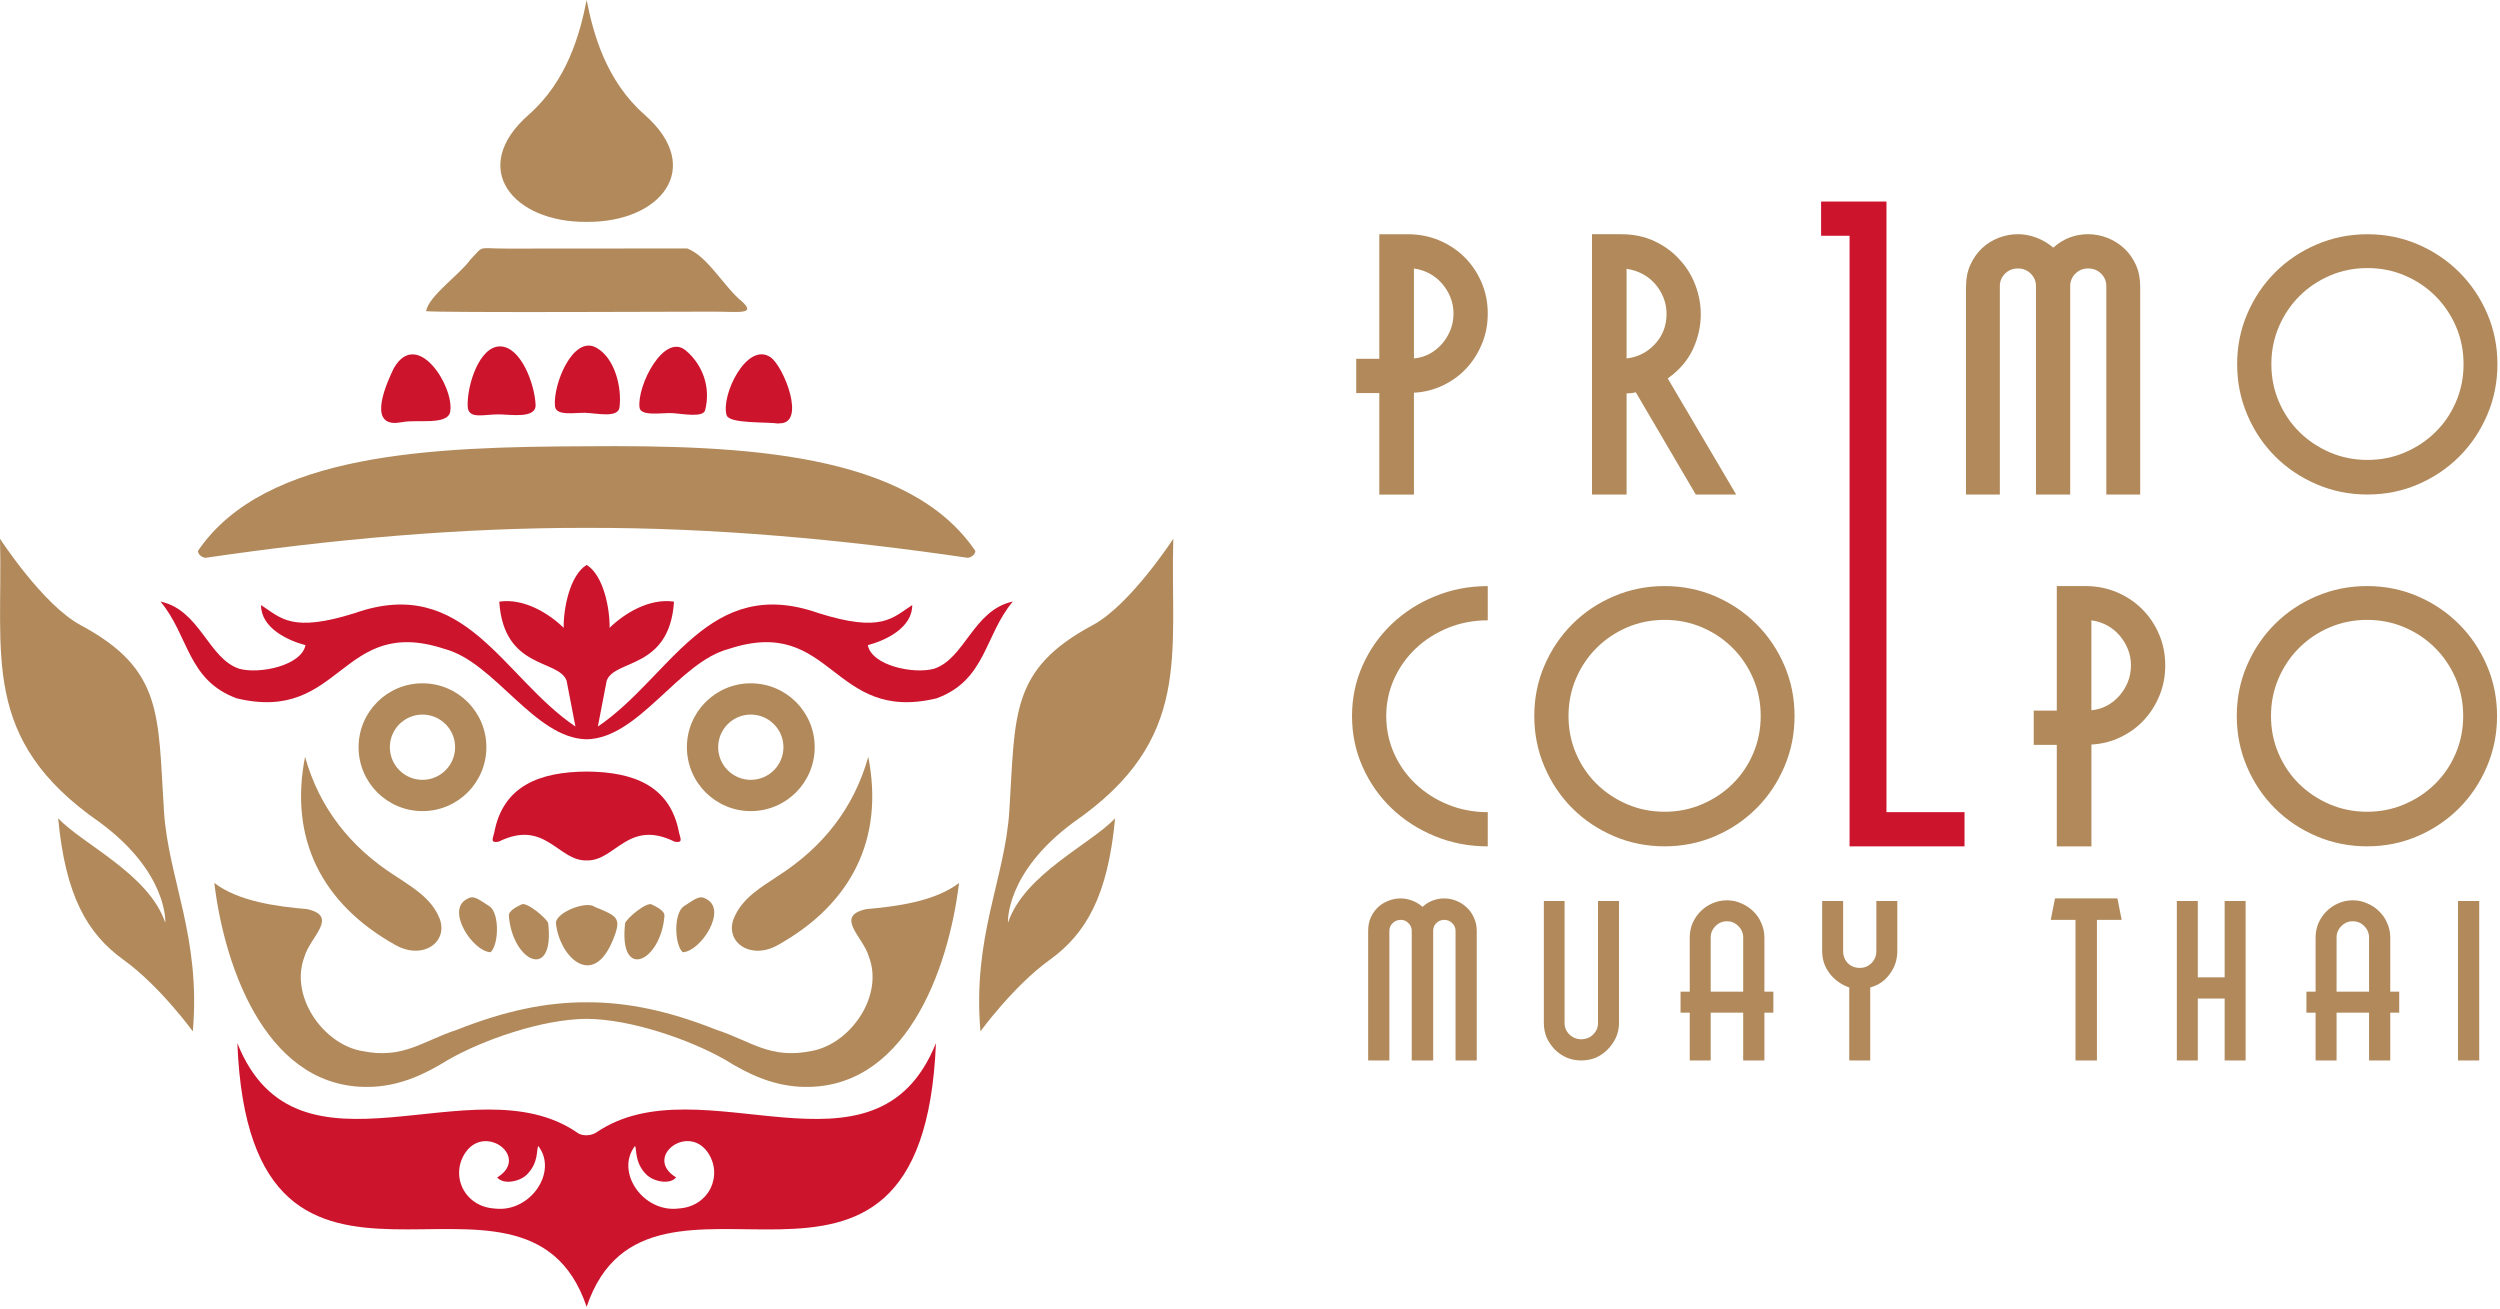 <svg xmlns="http://www.w3.org/2000/svg" width="743" height="389" viewBox="0 0 743 389" fill="none"><path fill-rule="evenodd" clip-rule="evenodd" d="M145.8 283C148.23 280.78 148.53 271.55 145.51 269.37C142.49 267.49 140.88 265.91 138.95 267.11C132.24 270.24 140.51 282.85 145.8 283Z" fill="#B1895A"></path><path fill-rule="evenodd" clip-rule="evenodd" d="M151.24 272.29C152.4 285.96 164.86 291.65 162.93 274.41C162.61 273.01 156.38 267.79 154.93 268.83C153.55 269.51 151.05 270.69 151.24 272.28V272.29Z" fill="#B1895A"></path><path fill-rule="evenodd" clip-rule="evenodd" d="M165.26 274.65C166.37 284.32 176.1 294.01 182.1 279.51C184.91 272.73 183.56 272.32 176.7 269.5C174.2 267.56 164.58 271.42 165.26 274.64V274.65Z" fill="#B1895A"></path><path fill-rule="evenodd" clip-rule="evenodd" d="M209.75 267.11C207.82 265.91 206.21 267.49 203.19 269.37C200.16 271.55 200.46 280.78 202.9 283C208.2 282.85 216.47 270.24 209.75 267.11Z" fill="#B1895A"></path><path fill-rule="evenodd" clip-rule="evenodd" d="M193.78 268.84C192.33 267.8 186.1 273.01 185.78 274.42C183.84 291.65 196.3 285.96 197.47 272.3C197.66 270.71 195.16 269.53 193.78 268.85V268.84Z" fill="#B1895A"></path><path fill-rule="evenodd" clip-rule="evenodd" d="M117.54 260.36C104.07 251.77 94.9 240.05 90.66 224.93C85.91 249.19 95.53 268.62 117.62 280.91C125.58 285.34 133.22 280.14 130.7 273.11C128.23 266.78 122.29 263.59 117.55 260.35L117.54 260.36Z" fill="#B1895A"></path><path fill-rule="evenodd" clip-rule="evenodd" d="M218.01 273.12C215.49 280.14 223.13 285.35 231.09 280.92C253.18 268.63 262.8 249.2 258.05 224.94C253.8 240.06 244.64 251.77 231.17 260.37C226.42 263.61 220.49 266.8 218.02 273.13L218.01 273.12Z" fill="#B1895A"></path><path fill-rule="evenodd" clip-rule="evenodd" d="M174.35 229.31C160.41 229.39 149.47 233.52 146.88 247.51C146.49 249.16 145.56 250.62 148.22 250.14C162.05 243.3 165.84 255.96 174.35 255.72C182.86 255.96 186.65 243.3 200.48 250.14C203.14 250.62 202.2 249.17 201.82 247.51C199.24 233.52 188.29 229.39 174.35 229.31Z" fill="#CD142D"></path><path fill-rule="evenodd" clip-rule="evenodd" d="M174.35 297.88C162.37 297.84 150.1 300.39 135.78 306.06C125.46 309.44 119.83 314.87 107.56 312.36C96.04 310.33 85.94 296.03 90.52 284.24C92.15 278.47 100.85 272.3 91.27 270.19C82.39 269.42 70.9 267.94 63.7 262.42C66.8 288.32 79.84 324.76 111.17 322.97C119.41 322.47 126.4 319.21 133.15 314.99C143.35 309.15 160.95 302.89 174.36 302.8C187.77 302.89 205.37 309.15 215.57 314.99C222.32 319.2 229.31 322.47 237.55 322.97C268.88 324.75 281.92 288.32 285.02 262.42C277.82 267.94 266.33 269.42 257.45 270.19C247.86 272.3 256.57 278.47 258.2 284.24C262.79 296.02 252.68 310.33 241.16 312.36C228.89 314.87 223.26 309.44 212.94 306.06C198.62 300.38 186.34 297.83 174.37 297.88H174.35Z" fill="#B1895A"></path><path fill-rule="evenodd" clip-rule="evenodd" d="M174.35 167.89C169.28 170.99 167.42 181.08 167.53 186.59C163.05 182.23 155.62 177.72 148.38 178.81C149.71 199.07 166.04 195.82 168.39 202.3L171.02 215.93C149.32 201.26 138.22 170.64 105.41 182.23C86.7 188.09 83.56 183.72 77.58 179.82C77.54 186.6 85.51 190.37 90.79 191.74C89.59 197.82 77.23 200.4 71.15 198.77C61.89 195.75 59.48 181.3 47.69 178.78C56.17 188.9 55.65 202.14 70.33 207.54C101.65 215.1 101.16 182.63 132.14 192.87C147.05 196.79 158.8 219.43 174.35 219.72C189.91 219.42 201.65 196.79 216.56 192.87C247.54 182.63 247.05 215.1 278.37 207.54C293.06 202.14 292.53 188.9 301.01 178.78C289.22 181.3 286.81 195.76 277.55 198.77C271.47 200.4 259.1 197.82 257.91 191.74C263.19 190.36 271.16 186.59 271.12 179.82C265.14 183.71 261.99 188.09 243.29 182.23C210.48 170.64 199.38 201.26 177.68 215.93L180.31 202.3C182.66 195.82 198.99 199.07 200.32 178.81C193.07 177.72 185.65 182.22 181.17 186.59C181.28 181.08 179.42 170.99 174.35 167.89Z" fill="#CD142D"></path><path fill-rule="evenodd" clip-rule="evenodd" d="M174.36 132.63C128.69 132.79 78.66 134.46 58.83 163.74C58.84 164.73 59.97 165.69 61.1 165.78C98.53 160.29 136.55 156.81 174.35 156.88C212.15 156.8 250.17 160.29 287.6 165.78C288.72 165.69 289.86 164.73 289.87 163.74C270.01 134.38 220.58 132.27 174.37 132.63H174.36Z" fill="#B1895A"></path><path fill-rule="evenodd" clip-rule="evenodd" d="M177.2 336.59C175.34 337.76 172.72 337.59 171.51 336.59C140.56 315.36 88.39 354.64 70.54 310.03C74.46 408 155.83 333.43 174.35 388.39C192.89 333.4 274.1 408.05 278.16 310.13V310.03C260.22 354.68 208.25 315.33 177.19 336.59H177.2ZM147.11 359.18C137.84 358.68 133.62 349.1 138.48 342.33C144.53 333.98 157.46 344.04 147.76 349.94C149.68 352.21 154.5 351.15 156.58 349.1C160.22 345.46 159.36 341.5 159.98 340.6C165.91 348.27 157.61 360.41 147.11 359.19V359.18ZM201.59 359.18C191.09 360.41 182.79 348.27 188.72 340.59C189.34 341.5 188.47 345.45 192.12 349.09C194.2 351.15 199.02 352.2 200.94 349.93C191.24 344.02 204.17 333.97 210.22 342.32C215.08 349.1 210.86 358.67 201.59 359.17V359.18Z" fill="#CD142D"></path><path fill-rule="evenodd" clip-rule="evenodd" d="M126.63 92.47C129.17 92.98 205.75 92.62 212.22 92.62C219.49 92.62 224.78 93.57 220.59 89.67C215.25 85.4 210.53 76.33 204.25 73.84L150.66 73.88C141.63 73.88 143.99 72.78 139.81 77.16C136.58 81.65 127.48 87.88 126.62 92.47H126.63Z" fill="#B1895A"></path><path d="M125.56 212.37C130.91 212.37 135.26 216.72 135.26 222.07C135.26 227.42 130.91 231.77 125.56 231.77C120.21 231.77 115.86 227.42 115.86 222.07C115.86 216.72 120.21 212.37 125.56 212.37ZM125.56 203.08C115.07 203.08 106.57 211.58 106.57 222.07C106.57 232.56 115.07 241.06 125.56 241.06C136.05 241.06 144.55 232.56 144.55 222.07C144.55 211.58 136.05 203.08 125.56 203.08Z" fill="#B1895A"></path><path d="M223.14 212.37C228.49 212.37 232.84 216.72 232.84 222.07C232.84 227.42 228.49 231.77 223.14 231.77C217.79 231.77 213.44 227.42 213.44 222.07C213.44 216.72 217.79 212.37 223.14 212.37ZM223.14 203.08C212.65 203.08 204.15 211.58 204.15 222.07C204.15 232.56 212.65 241.06 223.14 241.06C233.63 241.06 242.13 232.56 242.13 222.07C242.13 211.58 233.63 203.08 223.14 203.08Z" fill="#B1895A"></path><path fill-rule="evenodd" clip-rule="evenodd" d="M0 160.13C0.98 194.48 -6.07 219.69 29.59 244.35C50.1 259.44 49.13 274.26 49.13 274.26C44.25 259.78 24.72 251.03 17.29 243.21C19.45 266.27 25.94 277.5 36.74 285.28C47.54 293.06 57.31 306.52 57.31 306.52C59.74 278.36 50.02 261.27 48.73 241.05C46.9 212.36 48.59 198.99 23.95 185.79C12.77 179.8 0 160.12 0 160.12V160.13Z" fill="#B1895A"></path><path fill-rule="evenodd" clip-rule="evenodd" d="M348.7 160.13C347.72 194.48 354.77 219.69 319.11 244.35C298.6 259.44 299.57 274.26 299.57 274.26C304.45 259.78 323.98 251.03 331.41 243.21C329.25 266.27 322.76 277.5 311.96 285.28C301.16 293.06 291.39 306.52 291.39 306.52C288.96 278.36 298.68 261.27 299.97 241.05C301.8 212.36 300.11 198.99 324.75 185.79C335.93 179.8 348.7 160.12 348.7 160.12V160.13Z" fill="#B1895A"></path><path fill-rule="evenodd" clip-rule="evenodd" d="M174.35 0C176.33 10.16 180.19 24.09 191.55 34.07C209.66 49.98 196.2 66.17 174.35 65.94C152.5 66.17 139.04 49.98 157.15 34.07C168.51 24.09 172.37 10.16 174.35 0Z" fill="#B1895A"></path><path d="M148.15 123.15C143.69 123.15 139.12 124.72 138.99 120.72C138.78 114.43 142.47 102.97 148.58 102.95C154.69 102.93 158.87 113.86 159.18 120.28C159.39 124.57 151.58 123.15 148.15 123.15Z" fill="#CD142D"></path><path d="M200.17 122.8C197.23 122.53 190.38 123.94 190.06 121.09C189.31 114.46 197.4 98.81 203.8 104.15C208.53 108.09 211.4 114.78 209.56 121.93C208.99 124.12 203.17 123.04 200.18 122.8H200.17Z" fill="#CD142D"></path><path d="M117.71 125.69C109.3 126.06 115.07 113.51 117.06 109.39C123.98 97.46 134.98 114.79 133.81 122.29C133.15 126.53 123.86 124.57 119.62 125.45L117.71 125.69Z" fill="#CD142D"></path><path d="M231.44 125.88C227.83 125.34 216.71 125.99 215.95 123.4C214.18 117.39 222.04 101.42 229 106.17C232.96 108.87 239.82 126.24 231.45 125.81C231.45 125.84 231.45 125.86 231.45 125.89" fill="#CD142D"></path><path d="M173.99 122.69C171 122.58 165.26 123.75 164.95 120.77C164.26 114.31 170.33 99.45 177.26 103.35C182.78 106.45 184.85 115.19 184.12 121.05C183.71 124.34 177.29 122.79 174 122.69H173.99Z" fill="#CD142D"></path><path d="M409.93 146.98V116.81H403.07V106.64H409.93V69.62H418.5C421.77 69.62 424.86 70.23 427.76 71.45C430.65 72.67 433.17 74.35 435.3 76.48C437.43 78.61 439.11 81.11 440.33 83.97C441.55 86.83 442.16 89.89 442.16 93.17C442.16 96.45 441.59 99.36 440.45 102.14C439.31 104.92 437.76 107.36 435.82 109.45C433.88 111.55 431.55 113.24 428.85 114.54C426.14 115.84 423.27 116.56 420.22 116.71V146.99H409.94L409.93 146.98ZM420.22 106.53C421.89 106.38 423.44 105.92 424.85 105.16C426.26 104.4 427.5 103.41 428.56 102.19C429.63 100.97 430.46 99.6 431.07 98.08C431.68 96.56 431.98 94.92 431.98 93.17C431.98 91.42 431.67 89.9 431.07 88.37C430.46 86.85 429.62 85.48 428.56 84.26C427.49 83.04 426.26 82.05 424.85 81.29C423.44 80.53 421.9 80.03 420.22 79.8V106.54V106.53Z" fill="#B1895A"></path><path d="M499.18 77.16C501.24 79.37 502.8 81.9 503.87 84.76C504.94 87.62 505.47 90.49 505.47 93.39C505.47 96.97 504.69 100.44 503.13 103.79C501.57 107.14 499.07 110.04 495.65 112.47L515.99 146.98H503.99L486.16 116.58C485.32 116.81 484.41 116.92 483.42 116.92V146.97H473.14V69.61H481.82C485.48 69.61 488.77 70.3 491.7 71.67C494.63 73.04 497.13 74.87 499.18 77.15V77.16ZM483.41 106.53C486.76 106.15 489.58 104.72 491.87 102.24C494.16 99.77 495.3 96.77 495.3 93.27C495.3 91.59 494.99 90 494.39 88.47C493.78 86.95 492.94 85.58 491.88 84.36C490.81 83.14 489.56 82.15 488.11 81.39C486.66 80.63 485.1 80.13 483.42 79.9V106.53H483.41Z" fill="#B1895A"></path><path d="M584.31 85.04C584.31 82.68 584.75 80.55 585.62 78.64C586.49 76.74 587.64 75.12 589.05 73.78C590.46 72.45 592.1 71.42 593.96 70.69C595.83 69.97 597.75 69.6 599.73 69.6C601.56 69.6 603.39 69.94 605.21 70.63C607.04 71.32 608.71 72.31 610.24 73.6C611.76 72.23 613.4 71.22 615.15 70.57C616.9 69.92 618.69 69.6 620.52 69.6C622.5 69.6 624.42 69.96 626.29 70.69C628.16 71.41 629.81 72.44 631.26 73.78C632.71 75.11 633.87 76.73 634.75 78.64C635.62 80.54 636.06 82.68 636.06 85.04V146.98H626V85.04C626 83.59 625.49 82.36 624.46 81.33C623.43 80.3 622.16 79.79 620.63 79.79C619.1 79.79 617.83 80.3 616.8 81.33C615.77 82.36 615.26 83.6 615.26 85.04V146.98H605.09V85.04C605.09 83.59 604.58 82.36 603.55 81.33C602.52 80.3 601.25 79.79 599.72 79.79C598.19 79.79 596.92 80.3 595.89 81.33C594.86 82.36 594.35 83.6 594.35 85.04V146.98H584.29V85.04H584.31Z" fill="#B1895A"></path><path d="M560.66 241.37V70.07V59.9H549.69H541.23V70.07H549.69V241.37V251.54H560.66H583.86V241.37H560.66Z" fill="#CD142D"></path><path d="M703.61 69.62C708.94 69.62 713.95 70.63 718.64 72.65C723.33 74.67 727.42 77.43 730.92 80.93C734.42 84.43 737.19 88.53 739.2 93.21C741.22 97.89 742.23 102.91 742.23 108.24C742.23 113.57 741.22 118.6 739.2 123.32C737.18 128.04 734.42 132.16 730.92 135.66C727.42 139.16 723.32 141.93 718.64 143.94C713.96 145.96 708.94 146.97 703.61 146.97C698.28 146.97 693.25 145.96 688.53 143.94C683.81 141.92 679.69 139.16 676.19 135.66C672.69 132.16 669.92 128.04 667.91 123.32C665.89 118.6 664.88 113.57 664.88 108.24C664.88 102.91 665.89 97.9 667.91 93.21C669.93 88.52 672.69 84.43 676.19 80.93C679.69 77.43 683.81 74.66 688.53 72.65C693.25 70.63 698.28 69.62 703.61 69.62ZM703.61 136.69C707.57 136.69 711.28 135.95 714.75 134.46C718.22 132.97 721.24 130.96 723.83 128.4C726.42 125.85 728.46 122.84 729.94 119.37C731.43 115.9 732.17 112.19 732.17 108.23C732.17 104.27 731.43 100.56 729.94 97.09C728.45 93.62 726.42 90.6 723.83 88.01C721.24 85.42 718.21 83.38 714.75 81.9C711.28 80.41 707.57 79.67 703.61 79.67C699.65 79.67 695.93 80.41 692.47 81.9C689 83.39 685.97 85.42 683.39 88.01C680.8 90.6 678.76 93.63 677.28 97.09C675.79 100.56 675.05 104.27 675.05 108.23C675.05 112.19 675.79 115.91 677.28 119.37C678.77 122.84 680.8 125.85 683.39 128.4C685.98 130.95 689.01 132.97 692.47 134.46C695.94 135.95 699.65 136.69 703.61 136.69Z" fill="#B1895A"></path><path d="M442.16 251.54C436.6 251.54 431.36 250.53 426.45 248.51C421.54 246.49 417.25 243.73 413.59 240.23C409.93 236.73 407.06 232.61 404.96 227.89C402.86 223.17 401.82 218.14 401.82 212.81C401.82 207.48 402.87 202.47 404.96 197.78C407.05 193.09 409.93 189 413.59 185.5C417.25 182 421.53 179.23 426.45 177.22C431.36 175.2 436.6 174.19 442.16 174.19V184.36C437.97 184.36 434.05 185.1 430.39 186.59C426.73 188.08 423.53 190.11 420.79 192.7C418.05 195.29 415.89 198.32 414.33 201.78C412.77 205.25 411.99 208.92 411.99 212.81C411.99 216.7 412.77 220.49 414.33 223.95C415.89 227.42 418.04 230.45 420.79 233.03C423.53 235.62 426.73 237.66 430.39 239.14C434.05 240.63 437.97 241.37 442.16 241.37V251.54Z" fill="#B1895A"></path><path d="M494.72 174.18C500.05 174.18 505.06 175.19 509.75 177.21C514.44 179.23 518.53 181.99 522.03 185.49C525.53 188.99 528.3 193.09 530.31 197.77C532.33 202.45 533.34 207.47 533.34 212.8C533.34 218.13 532.33 223.16 530.31 227.88C528.29 232.6 525.53 236.72 522.03 240.22C518.53 243.72 514.43 246.49 509.75 248.5C505.07 250.52 500.05 251.53 494.72 251.53C489.39 251.53 484.36 250.52 479.64 248.5C474.92 246.48 470.8 243.72 467.3 240.22C463.8 236.72 461.03 232.6 459.02 227.88C457 223.16 455.99 218.13 455.99 212.8C455.99 207.47 457 202.46 459.02 197.77C461.04 193.08 463.8 188.99 467.3 185.49C470.8 181.99 474.92 179.22 479.64 177.21C484.36 175.19 489.39 174.18 494.72 174.18ZM494.72 241.25C498.68 241.25 502.39 240.51 505.86 239.02C509.33 237.53 512.35 235.52 514.94 232.96C517.53 230.41 519.57 227.4 521.05 223.93C522.54 220.46 523.28 216.75 523.28 212.79C523.28 208.83 522.54 205.12 521.05 201.65C519.56 198.18 517.53 195.16 514.94 192.57C512.35 189.98 509.32 187.94 505.86 186.46C502.39 184.97 498.68 184.23 494.72 184.23C490.76 184.23 487.04 184.97 483.58 186.46C480.11 187.95 477.08 189.98 474.5 192.57C471.91 195.16 469.87 198.19 468.39 201.65C466.9 205.12 466.16 208.83 466.16 212.79C466.16 216.75 466.9 220.47 468.39 223.93C469.88 227.4 471.91 230.41 474.5 232.96C477.09 235.51 480.12 237.53 483.58 239.02C487.05 240.51 490.76 241.25 494.72 241.25Z" fill="#B1895A"></path><path d="M611.28 251.54V221.37H604.42V211.2H611.28V174.18H619.85C623.12 174.18 626.21 174.79 629.11 176.01C632 177.23 634.52 178.91 636.65 181.04C638.78 183.17 640.46 185.67 641.68 188.53C642.9 191.39 643.51 194.45 643.51 197.73C643.51 201.01 642.94 203.92 641.8 206.7C640.66 209.48 639.12 211.92 637.17 214.01C635.23 216.11 632.9 217.8 630.2 219.1C627.49 220.4 624.62 221.12 621.57 221.27V251.55H611.29L611.28 251.54ZM621.56 211.09C623.23 210.94 624.78 210.48 626.19 209.72C627.6 208.96 628.84 207.97 629.9 206.75C630.97 205.53 631.8 204.16 632.41 202.64C633.02 201.12 633.32 199.48 633.32 197.73C633.32 195.98 633.01 194.46 632.41 192.93C631.8 191.41 630.96 190.04 629.9 188.82C628.83 187.6 627.6 186.61 626.19 185.85C624.78 185.09 623.24 184.59 621.56 184.36V211.1V211.09Z" fill="#B1895A"></path><path d="M703.5 174.18C708.83 174.18 713.84 175.19 718.53 177.21C723.22 179.23 727.31 181.99 730.81 185.49C734.31 188.99 737.08 193.09 739.09 197.77C741.11 202.45 742.12 207.47 742.12 212.8C742.12 218.13 741.11 223.16 739.09 227.88C737.07 232.6 734.31 236.72 730.81 240.22C727.31 243.72 723.21 246.49 718.53 248.5C713.85 250.52 708.83 251.53 703.5 251.53C698.17 251.53 693.14 250.52 688.42 248.5C683.7 246.48 679.58 243.72 676.08 240.22C672.58 236.72 669.81 232.6 667.8 227.88C665.78 223.16 664.77 218.13 664.77 212.8C664.77 207.47 665.78 202.46 667.8 197.77C669.82 193.08 672.58 188.99 676.08 185.49C679.58 181.99 683.7 179.22 688.42 177.21C693.14 175.19 698.17 174.18 703.5 174.18ZM703.5 241.25C707.46 241.25 711.17 240.51 714.64 239.02C718.11 237.53 721.13 235.52 723.72 232.96C726.31 230.41 728.35 227.4 729.83 223.93C731.32 220.46 732.06 216.75 732.06 212.79C732.06 208.83 731.32 205.12 729.83 201.65C728.34 198.18 726.31 195.16 723.72 192.57C721.13 189.98 718.1 187.94 714.64 186.46C711.17 184.97 707.46 184.23 703.5 184.23C699.54 184.23 695.82 184.97 692.36 186.46C688.89 187.95 685.86 189.98 683.28 192.57C680.69 195.16 678.65 198.19 677.17 201.65C675.68 205.12 674.94 208.83 674.94 212.79C674.94 216.75 675.68 220.47 677.17 223.93C678.66 227.4 680.69 230.41 683.28 232.96C685.87 235.51 688.9 237.53 692.36 239.02C695.83 240.51 699.54 241.25 703.5 241.25Z" fill="#B1895A"></path><path d="M406.62 276.67C406.62 275.177 406.877 273.847 407.39 272.68C407.95 271.467 408.673 270.44 409.56 269.6C410.493 268.76 411.52 268.13 412.64 267.71C413.807 267.243 415.02 267.01 416.28 267.01C417.4 267.01 418.52 267.22 419.64 267.64C420.807 268.06 421.857 268.69 422.79 269.53C423.723 268.643 424.727 268.013 425.8 267.64C426.92 267.22 428.04 267.01 429.16 267.01C430.42 267.01 431.633 267.243 432.8 267.71C433.967 268.177 434.993 268.83 435.88 269.67C436.813 270.51 437.537 271.537 438.05 272.75C438.61 273.917 438.89 275.223 438.89 276.67V315.17H432.59V276.67C432.59 275.737 432.263 274.967 431.61 274.36C430.957 273.707 430.163 273.38 429.23 273.38C428.297 273.38 427.503 273.707 426.85 274.36C426.243 274.967 425.94 275.737 425.94 276.67V315.17H419.57V276.67C419.57 275.737 419.243 274.967 418.59 274.36C417.983 273.707 417.213 273.38 416.28 273.38C415.347 273.38 414.553 273.707 413.9 274.36C413.247 274.967 412.92 275.737 412.92 276.67V315.17H406.62V276.67ZM474.931 267.78H481.161V304.04C481.161 305.58 480.858 307.027 480.251 308.38C479.644 309.687 478.828 310.853 477.801 311.88C476.821 312.907 475.654 313.723 474.301 314.33C472.948 314.89 471.501 315.17 469.961 315.17C468.421 315.17 466.974 314.89 465.621 314.33C464.268 313.723 463.078 312.907 462.051 311.88C461.071 310.853 460.278 309.687 459.671 308.38C459.111 307.027 458.831 305.58 458.831 304.04V267.78H464.991V304.04C464.991 305.393 465.481 306.537 466.461 307.47C467.441 308.403 468.608 308.87 469.961 308.87C471.361 308.87 472.528 308.403 473.461 307.47C474.441 306.537 474.931 305.393 474.931 304.04V267.78ZM502.19 300.96H499.46V294.73H502.19V278.63C502.19 277.137 502.47 275.713 503.03 274.36C503.637 273.007 504.43 271.84 505.41 270.86C506.437 269.833 507.603 269.04 508.91 268.48C510.263 267.873 511.71 267.57 513.25 267.57C514.79 267.57 516.213 267.873 517.52 268.48C518.873 269.04 520.063 269.833 521.09 270.86C522.117 271.84 522.91 273.007 523.47 274.36C524.077 275.713 524.38 277.137 524.38 278.63V294.73H527.04V300.96H524.38V315.17H518.08V300.96H508.42V315.17H502.19V300.96ZM508.42 294.73H518.08V278.63C518.08 277.323 517.613 276.203 516.68 275.27C515.747 274.29 514.603 273.8 513.25 273.8C511.897 273.8 510.753 274.29 509.82 275.27C508.887 276.203 508.42 277.323 508.42 278.63V294.73ZM549.598 315.17V293.47C547.264 292.677 545.328 291.3 543.788 289.34C542.294 287.38 541.548 285.163 541.548 282.69V267.78H547.778V282.69C547.778 284.09 548.244 285.28 549.178 286.26C550.111 287.193 551.301 287.66 552.748 287.66C554.101 287.66 555.244 287.193 556.178 286.26C557.158 285.28 557.648 284.09 557.648 282.69V267.78H563.878V282.69C563.878 285.21 563.131 287.473 561.638 289.48C560.191 291.487 558.254 292.817 555.828 293.47V315.17H549.598ZM610.747 267.01H629.297L630.557 273.38H623.207V315.17H616.837V273.38H609.487L610.747 267.01ZM653.185 267.78V290.46H661.165V267.78H667.395V315.17H661.165V296.76H653.185V315.17H646.955V267.78H653.185ZM688.196 300.96H685.466V294.73H688.196V278.63C688.196 277.137 688.476 275.713 689.036 274.36C689.643 273.007 690.436 271.84 691.416 270.86C692.443 269.833 693.609 269.04 694.916 268.48C696.269 267.873 697.716 267.57 699.256 267.57C700.796 267.57 702.219 267.873 703.526 268.48C704.879 269.04 706.069 269.833 707.096 270.86C708.123 271.84 708.916 273.007 709.476 274.36C710.083 275.713 710.386 277.137 710.386 278.63V294.73H713.046V300.96H710.386V315.17H704.086V300.96H694.426V315.17H688.196V300.96ZM694.426 294.73H704.086V278.63C704.086 277.323 703.619 276.203 702.686 275.27C701.753 274.29 700.609 273.8 699.256 273.8C697.903 273.8 696.759 274.29 695.826 275.27C694.893 276.203 694.426 277.323 694.426 278.63V294.73ZM736.826 315.17H730.526V267.78H736.826V315.17Z" fill="#B1895A"></path></svg>